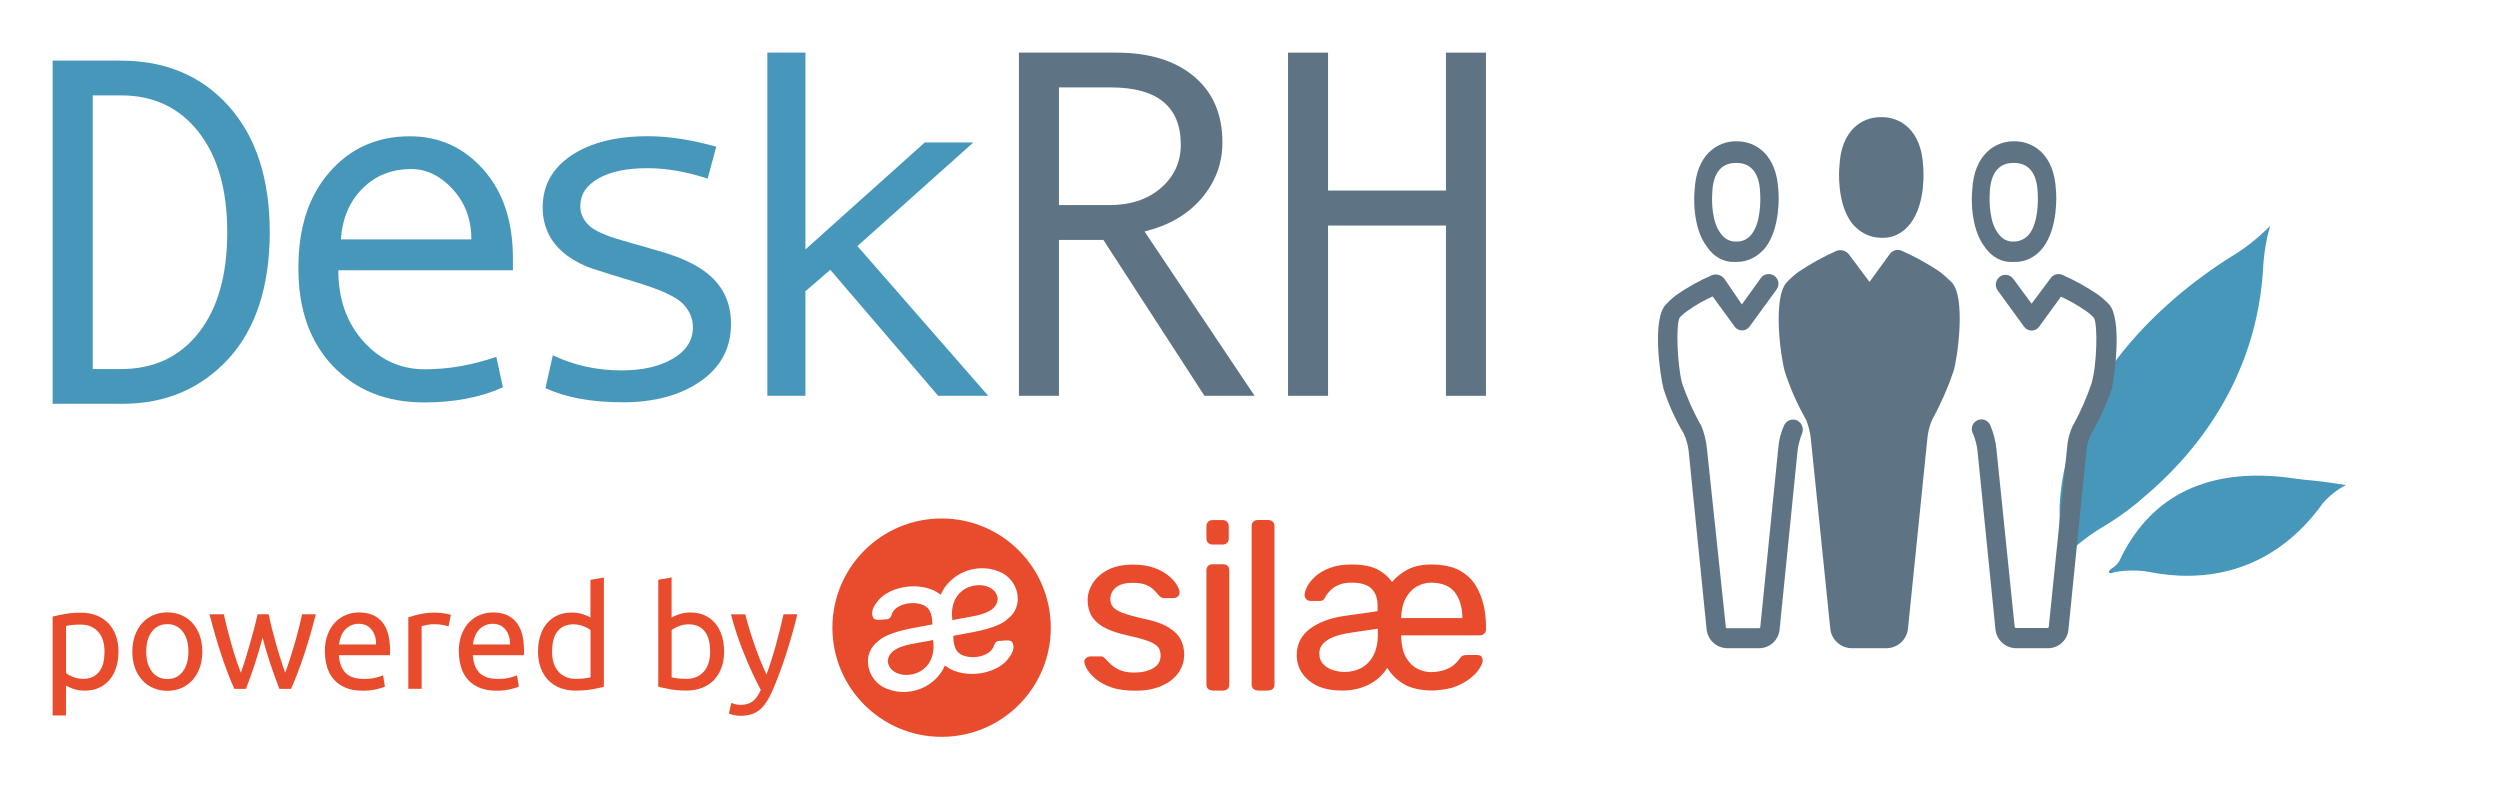 <svg width="190" height="60" viewBox="0 0 190 60" fill="none" xmlns="http://www.w3.org/2000/svg">
<path d="M38.976 20.542H25.712C25.712 22.722 26.346 24.525 27.614 25.94C28.882 27.355 30.436 28.065 32.283 28.065C34.13 28.065 35.849 27.75 37.721 27.124L38.221 29.438C36.514 30.203 34.52 30.585 32.247 30.585C29.376 30.585 27.066 29.669 25.31 27.829C23.555 25.995 22.677 23.517 22.677 20.396C22.677 17.274 23.463 14.9 25.042 13.085C26.621 11.269 28.657 10.358 31.156 10.358C33.381 10.358 35.246 11.202 36.739 12.89C38.239 14.578 38.982 16.825 38.982 19.637V20.542H38.976ZM35.825 18.192C35.825 16.686 35.355 15.422 34.417 14.39C33.478 13.364 32.424 12.848 31.265 12.848C29.766 12.848 28.529 13.339 27.547 14.329C26.566 15.313 26.017 16.601 25.907 18.192H35.837H35.825Z" fill="#4797BB"/>
<path d="M53.789 13.576C52.167 13.048 50.637 12.781 49.205 12.781C47.632 12.781 46.389 13.042 45.474 13.564C44.56 14.086 44.103 14.785 44.103 15.659C44.103 16.212 44.31 16.698 44.737 17.11C45.157 17.523 45.999 17.906 47.26 18.264L50.028 19.06C51.302 19.418 52.338 19.843 53.143 20.347C53.947 20.845 54.551 21.452 54.953 22.157C55.355 22.867 55.556 23.687 55.556 24.622C55.556 26.456 54.782 27.907 53.24 28.976C51.692 30.045 49.729 30.573 47.34 30.573C44.95 30.573 43.006 30.215 41.457 29.498L42.012 27.003C43.633 27.768 45.371 28.15 47.224 28.15C48.833 28.15 50.138 27.853 51.149 27.252C52.155 26.657 52.661 25.861 52.661 24.877C52.661 24.209 52.411 23.62 51.911 23.092C51.411 22.57 50.235 22.023 48.376 21.459C46.876 21.003 45.779 20.663 45.072 20.432C44.365 20.201 43.713 19.867 43.103 19.424C42.5 18.981 42.036 18.453 41.719 17.833C41.403 17.22 41.244 16.528 41.244 15.762C41.244 14.099 41.975 12.781 43.432 11.809C44.889 10.838 46.828 10.352 49.241 10.352C50.802 10.352 52.533 10.619 54.435 11.147L53.783 13.57L53.789 13.576Z" fill="#4797BB"/>
<path d="M75.105 30.082H71.301L63.103 20.505L61.213 22.133V30.082H58.318V4H61.213V18.957L70.283 10.825H73.977L65.163 18.702L75.111 30.088L75.105 30.082Z" fill="#4797BB"/>
<path d="M95.342 30.082H91.538L83.858 18.234H80.481V30.082H77.439V4H84.846C87.333 4 89.295 4.601 90.74 5.804C92.178 7.006 92.904 8.676 92.904 10.819C92.904 12.411 92.38 13.825 91.325 15.064C90.271 16.303 88.826 17.141 86.985 17.59L95.354 30.088L95.342 30.082ZM80.481 15.586H84.321C85.931 15.586 87.235 15.149 88.235 14.281C89.234 13.412 89.74 12.319 89.74 11.002C89.74 8.093 87.96 6.642 84.394 6.642H80.481V15.586Z" fill="#5E7485"/>
<path d="M112.934 30.082H109.892V17.141H100.932V30.082H97.89V4H100.932V14.481H109.892V4H112.934V30.082Z" fill="#5E7485"/>
<path d="M4.006 4.607H9.163C12.589 4.607 15.338 5.767 17.404 8.093C19.471 10.419 20.501 13.607 20.501 17.657C20.501 21.707 19.452 25.005 17.355 27.276C15.258 29.547 12.57 30.689 9.291 30.689H4V4.607H4.006ZM7.048 28.047H9.2C11.687 28.047 13.655 27.13 15.1 25.29C16.545 23.456 17.27 20.912 17.27 17.657C17.27 14.402 16.545 11.888 15.088 10.03C13.637 8.178 11.668 7.249 9.2 7.249H7.048V28.047Z" fill="#4797BB"/>
<path d="M70.035 48.806C68.86 49.005 67.524 49.228 67.471 50.266C67.514 50.668 67.77 50.986 68.182 51.161C68.798 51.422 69.623 51.299 70.182 50.858C70.789 50.379 71.049 49.593 70.917 48.635C70.661 48.702 70.358 48.754 70.035 48.806Z" fill="#E94C2C"/>
<path d="M75.826 45.502C75.784 45.1 75.528 44.782 75.116 44.607C74.869 44.502 74.59 44.46 74.31 44.474C73.883 44.493 73.452 44.645 73.116 44.91C72.509 45.389 72.248 46.175 72.381 47.133C72.637 47.066 72.94 47.014 73.263 46.962C74.438 46.763 75.774 46.54 75.826 45.502Z" fill="#E94C2C"/>
<path d="M71.561 39.404C66.978 39.404 63.263 43.119 63.263 47.702C63.263 52.285 66.978 56 71.561 56C76.144 56 79.859 52.285 79.859 47.702C79.859 43.119 76.144 39.404 71.561 39.404ZM72.874 49.631C73.248 49.948 74.006 50.038 74.641 49.839C74.931 49.749 75.428 49.522 75.561 49.01C75.627 48.816 75.76 48.716 75.945 48.706H75.959C76.006 48.711 76.096 48.706 76.196 48.692C76.485 48.664 76.807 48.635 76.921 48.797C77.168 49.185 76.983 49.716 76.385 50.332C75.845 50.839 74.987 51.166 74.087 51.214C74.087 51.214 74.087 51.214 74.082 51.214C73.196 51.256 72.376 51.029 71.812 50.578C71.495 51.332 70.864 51.953 70.073 52.299C69.675 52.469 69.258 52.569 68.841 52.588C68.353 52.612 67.869 52.536 67.424 52.351C66.68 52.095 66.116 51.408 65.988 50.607C65.869 49.863 66.139 49.185 66.722 48.744C67.433 48.076 68.94 47.806 70.149 47.588C70.405 47.541 70.651 47.498 70.864 47.455C70.86 46.991 70.774 46.413 70.433 46.147C70.059 45.83 69.3 45.74 68.665 45.939C68.376 46.029 67.879 46.256 67.746 46.768C67.68 46.962 67.547 47.062 67.362 47.072H67.348C67.301 47.067 67.21 47.072 67.111 47.086C66.822 47.114 66.5 47.143 66.386 46.981C66.139 46.593 66.324 46.062 66.921 45.446C67.462 44.939 68.32 44.612 69.22 44.565C69.22 44.565 69.22 44.565 69.225 44.565C70.111 44.522 70.931 44.749 71.495 45.2C71.812 44.446 72.442 43.825 73.234 43.479C74.092 43.105 75.058 43.086 75.888 43.427C76.632 43.683 77.196 44.37 77.324 45.171C77.442 45.915 77.172 46.593 76.589 47.034C75.878 47.702 74.371 47.972 73.163 48.19C72.907 48.237 72.66 48.28 72.447 48.323C72.452 48.787 72.537 49.365 72.879 49.631H72.874Z" fill="#E94C2C"/>
<path d="M88.736 47.641C88.286 47.38 87.669 47.171 86.897 47.02C86.191 46.859 85.646 46.702 85.286 46.565C84.935 46.427 84.693 46.276 84.57 46.11C84.447 45.944 84.385 45.754 84.385 45.541C84.385 45.186 84.528 44.882 84.807 44.65C85.091 44.413 85.523 44.295 86.091 44.295C86.494 44.295 86.821 44.342 87.068 44.442C87.314 44.536 87.513 44.66 87.665 44.806C87.821 44.958 87.959 45.11 88.077 45.261C88.124 45.309 88.177 45.352 88.234 45.389C88.295 45.432 88.371 45.451 88.466 45.451H89.205C89.323 45.451 89.428 45.408 89.522 45.323C89.617 45.238 89.655 45.124 89.646 44.991C89.632 44.83 89.556 44.636 89.409 44.408C89.267 44.181 89.049 43.949 88.764 43.721C88.48 43.489 88.115 43.295 87.679 43.143C87.243 42.992 86.712 42.911 86.101 42.911C85.347 42.911 84.708 43.044 84.205 43.304C83.703 43.565 83.314 43.906 83.054 44.314C82.793 44.726 82.66 45.157 82.66 45.598C82.66 46.039 82.75 46.413 82.93 46.754C83.111 47.096 83.414 47.389 83.826 47.636C84.238 47.877 84.802 48.081 85.508 48.247C86.205 48.399 86.764 48.546 87.162 48.683C87.556 48.821 87.831 48.977 87.982 49.143C88.129 49.309 88.205 49.532 88.205 49.811C88.205 50.242 88.025 50.555 87.651 50.778C87.272 51.001 86.788 51.114 86.2 51.114C85.798 51.114 85.456 51.062 85.191 50.958C84.921 50.854 84.693 50.721 84.513 50.565C84.328 50.404 84.158 50.238 84.011 50.077C83.935 49.986 83.874 49.934 83.826 49.915C83.779 49.896 83.717 49.887 83.641 49.887H82.869C82.764 49.887 82.66 49.925 82.556 50.001C82.447 50.081 82.4 50.195 82.414 50.342C82.428 50.493 82.509 50.683 82.66 50.925C82.807 51.162 83.035 51.403 83.329 51.64C83.622 51.877 84.011 52.081 84.485 52.247C84.954 52.413 85.632 52.493 86.286 52.493C87.106 52.493 87.707 52.37 88.271 52.129C88.835 51.887 89.267 51.55 89.556 51.138C89.85 50.721 89.996 50.257 89.996 49.759C89.996 49.309 89.902 48.906 89.707 48.56C89.518 48.214 89.191 47.906 88.741 47.645L88.736 47.641Z" fill="#E94C2C"/>
<path d="M92.987 42.882H92.143C92.011 42.882 91.902 42.925 91.816 43.01C91.731 43.095 91.688 43.204 91.688 43.337V52.033C91.688 52.166 91.731 52.275 91.816 52.36C91.902 52.445 92.11 52.488 92.243 52.488H92.887C93.02 52.488 93.224 52.445 93.304 52.355C93.385 52.27 93.423 52.161 93.423 52.033V43.337C93.423 43.209 93.385 43.1 93.304 43.014C93.224 42.929 93.12 42.887 92.987 42.887V42.882Z" fill="#E94C2C"/>
<path d="M92.93 39.527H92.143C92.015 39.527 91.902 39.569 91.816 39.655C91.731 39.74 91.688 39.849 91.688 39.982V40.93C91.688 41.062 91.731 41.171 91.816 41.257C91.902 41.342 92.011 41.385 92.143 41.385H92.93C93.063 41.385 93.172 41.342 93.257 41.257C93.342 41.171 93.385 41.062 93.385 40.93V39.982C93.385 39.854 93.342 39.74 93.257 39.655C93.172 39.569 93.063 39.527 92.93 39.527Z" fill="#E94C2C"/>
<path d="M112.754 45.995C112.636 45.465 112.432 44.962 112.152 44.498C111.868 44.029 111.455 43.645 110.92 43.346C110.389 43.053 109.598 42.901 108.773 42.901C108.067 42.901 107.456 43.034 106.967 43.294C106.498 43.541 106.105 43.858 105.792 44.237C105.555 43.872 105.2 43.56 104.74 43.304C104.257 43.038 103.579 42.901 102.731 42.901C102.096 42.901 101.541 42.986 101.086 43.157C100.631 43.327 100.262 43.541 99.982 43.792C99.702 44.043 99.494 44.299 99.356 44.56C99.219 44.825 99.148 45.048 99.148 45.233C99.148 45.351 99.191 45.455 99.276 45.541C99.361 45.626 99.465 45.669 99.584 45.669H100.337C100.432 45.669 100.513 45.64 100.574 45.588C100.631 45.536 100.688 45.455 100.736 45.346C100.826 45.185 100.954 45.024 101.115 44.863C101.271 44.706 101.489 44.564 101.75 44.451C102.01 44.337 102.337 44.28 102.712 44.28C103.423 44.28 103.934 44.436 104.238 44.74C104.541 45.043 104.697 45.474 104.697 46.019V46.45L102.143 46.815C101.086 46.967 100.214 47.299 99.555 47.792C98.887 48.289 98.551 48.962 98.551 49.782C98.551 50.294 98.688 50.758 98.963 51.161C99.238 51.564 99.627 51.891 100.124 52.128C100.622 52.365 101.309 52.483 101.968 52.483C102.769 52.483 103.38 52.337 103.987 52.047C104.574 51.768 105.058 51.337 105.432 50.754C105.735 51.256 106.152 51.668 106.674 51.981C107.219 52.313 108.02 52.479 108.854 52.479C109.223 52.479 110.053 52.389 110.522 52.213C110.991 52.038 111.394 51.82 111.711 51.574C112.029 51.327 112.275 51.071 112.436 50.815C112.602 50.555 112.683 50.351 112.683 50.199C112.683 49.924 112.536 49.782 112.266 49.782H111.474C111.323 49.782 111.214 49.801 111.143 49.839C111.072 49.877 110.986 49.972 110.887 50.119C110.65 50.45 110.342 50.692 109.977 50.848C109.612 51.005 109.133 51.081 108.754 51.081C108.399 51.081 108.048 50.991 107.707 50.815C107.366 50.64 107.081 50.356 106.858 49.967C106.636 49.578 106.513 49.047 106.489 48.394V48.285H112.46C112.588 48.285 112.702 48.247 112.792 48.166C112.887 48.086 112.934 47.972 112.934 47.83V47.531C112.934 47.038 112.872 46.522 112.759 45.991L112.754 45.995ZM107.683 44.574C108.02 44.38 108.384 44.28 108.773 44.28C109.536 44.28 110.214 44.531 110.579 45.033C110.953 45.536 111.138 46.185 111.138 46.953V46.972H106.484V46.953C106.508 46.342 106.631 45.834 106.844 45.446C107.062 45.057 107.342 44.763 107.678 44.569L107.683 44.574ZM102.167 51.066C101.859 51.066 101.551 51.014 101.252 50.91C100.958 50.806 100.717 50.649 100.536 50.441C100.356 50.237 100.266 49.972 100.266 49.659C100.266 49.251 100.461 48.924 100.868 48.654C101.276 48.384 101.906 48.19 102.735 48.071L104.716 47.782V48.218C104.716 48.863 104.598 49.403 104.37 49.83C104.143 50.251 103.835 50.569 103.451 50.768C103.067 50.967 102.636 51.071 102.167 51.071V51.066Z" fill="#E94C2C"/>
<path d="M96.423 39.522H95.579C95.446 39.522 95.337 39.565 95.252 39.65C95.167 39.736 95.124 39.844 95.124 39.977V52.029C95.124 52.161 95.167 52.27 95.252 52.356C95.337 52.441 95.546 52.484 95.679 52.484H96.323C96.456 52.484 96.66 52.441 96.74 52.351C96.821 52.266 96.859 52.157 96.859 52.029V39.977C96.859 39.849 96.821 39.74 96.74 39.655C96.66 39.57 96.555 39.527 96.423 39.527V39.522Z" fill="#E94C2C"/>
<path d="M9 49.531C9 49.962 8.943 50.355 8.829 50.72C8.715 51.085 8.55 51.398 8.332 51.659C8.114 51.919 7.848 52.123 7.531 52.27C7.213 52.417 6.853 52.488 6.445 52.488C6.118 52.488 5.829 52.446 5.578 52.355C5.327 52.265 5.142 52.185 5.014 52.104V54.374H4V46.858C4.242 46.801 4.54 46.735 4.9 46.669C5.261 46.597 5.678 46.564 6.152 46.564C6.588 46.564 6.981 46.635 7.332 46.773C7.682 46.91 7.981 47.109 8.227 47.36C8.474 47.616 8.663 47.924 8.801 48.294C8.938 48.664 9.005 49.076 9.005 49.531H9ZM7.943 49.531C7.943 48.867 7.777 48.36 7.45 48.005C7.123 47.65 6.687 47.469 6.142 47.469C5.839 47.469 5.597 47.479 5.426 47.503C5.256 47.526 5.118 47.55 5.019 47.578V51.156C5.142 51.261 5.322 51.355 5.554 51.45C5.787 51.545 6.043 51.592 6.317 51.592C6.607 51.592 6.858 51.54 7.066 51.436C7.275 51.332 7.441 51.185 7.573 51C7.706 50.815 7.801 50.597 7.858 50.346C7.915 50.095 7.943 49.825 7.943 49.536V49.531Z" fill="#E94C2C"/>
<path d="M15.374 49.521C15.374 49.971 15.308 50.379 15.18 50.743C15.047 51.108 14.867 51.421 14.63 51.682C14.393 51.942 14.113 52.146 13.786 52.288C13.459 52.431 13.104 52.502 12.715 52.502C12.327 52.502 11.971 52.431 11.644 52.288C11.317 52.146 11.033 51.947 10.801 51.682C10.564 51.421 10.379 51.108 10.251 50.743C10.118 50.379 10.057 49.971 10.057 49.521C10.057 49.071 10.123 48.672 10.251 48.303C10.384 47.938 10.564 47.62 10.801 47.36C11.038 47.099 11.317 46.895 11.644 46.753C11.971 46.611 12.327 46.54 12.715 46.54C13.104 46.54 13.459 46.611 13.786 46.753C14.113 46.895 14.398 47.099 14.63 47.36C14.867 47.62 15.052 47.938 15.18 48.303C15.312 48.668 15.374 49.075 15.374 49.521ZM14.317 49.521C14.317 48.881 14.175 48.374 13.886 47.999C13.597 47.625 13.208 47.435 12.715 47.435C12.222 47.435 11.829 47.625 11.545 47.999C11.256 48.374 11.114 48.881 11.114 49.521C11.114 50.16 11.256 50.668 11.545 51.042C11.834 51.416 12.222 51.606 12.715 51.606C13.208 51.606 13.601 51.421 13.886 51.042C14.175 50.668 14.317 50.16 14.317 49.521Z" fill="#E94C2C"/>
<path d="M21.232 52.355C21.028 51.829 20.81 51.232 20.582 50.559C20.355 49.886 20.142 49.184 19.957 48.459C19.767 49.184 19.559 49.886 19.336 50.559C19.108 51.232 18.895 51.829 18.691 52.355H17.81C17.473 51.606 17.146 50.753 16.829 49.791C16.507 48.829 16.208 47.796 15.924 46.682H17.014C17.085 47.023 17.175 47.393 17.274 47.796C17.379 48.194 17.483 48.597 17.597 48.995C17.71 49.393 17.829 49.782 17.952 50.151C18.075 50.521 18.194 50.848 18.303 51.123C18.426 50.782 18.549 50.417 18.668 50.037C18.786 49.658 18.9 49.27 19.009 48.881C19.118 48.492 19.222 48.109 19.322 47.734C19.421 47.36 19.506 47.009 19.578 46.682H20.416C20.483 47.009 20.563 47.36 20.658 47.734C20.753 48.109 20.852 48.492 20.961 48.881C21.07 49.27 21.184 49.654 21.307 50.037C21.426 50.421 21.549 50.782 21.672 51.123C21.781 50.848 21.895 50.521 22.014 50.151C22.132 49.782 22.25 49.393 22.369 48.995C22.487 48.597 22.596 48.194 22.696 47.796C22.796 47.398 22.886 47.023 22.957 46.682H24.004C23.72 47.796 23.416 48.829 23.099 49.791C22.776 50.753 22.45 51.606 22.118 52.355H21.236H21.232Z" fill="#E94C2C"/>
<path d="M24.686 49.531C24.686 49.029 24.757 48.593 24.904 48.218C25.051 47.844 25.241 47.531 25.483 47.285C25.724 47.038 25.999 46.853 26.312 46.73C26.625 46.607 26.947 46.545 27.274 46.545C28.037 46.545 28.625 46.782 29.032 47.261C29.44 47.74 29.643 48.465 29.643 49.436V49.607C29.643 49.678 29.643 49.74 29.634 49.797H25.753C25.795 50.384 25.966 50.834 26.264 51.138C26.563 51.446 27.027 51.597 27.663 51.597C28.018 51.597 28.317 51.564 28.563 51.503C28.805 51.441 28.989 51.379 29.113 51.322L29.255 52.175C29.132 52.242 28.914 52.308 28.606 52.384C28.297 52.455 27.947 52.493 27.553 52.493C27.061 52.493 26.629 52.417 26.274 52.27C25.914 52.123 25.615 51.915 25.383 51.654C25.151 51.394 24.975 51.081 24.866 50.721C24.753 50.36 24.696 49.967 24.696 49.536L24.686 49.531ZM28.582 48.977C28.587 48.517 28.473 48.142 28.236 47.849C27.999 47.555 27.672 47.408 27.26 47.408C27.027 47.408 26.824 47.455 26.643 47.545C26.463 47.635 26.317 47.754 26.189 47.901C26.065 48.048 25.971 48.214 25.899 48.403C25.828 48.593 25.786 48.787 25.762 48.981H28.577L28.582 48.977Z" fill="#E94C2C"/>
<path d="M33.132 46.564C33.217 46.564 33.316 46.568 33.43 46.578C33.544 46.587 33.653 46.602 33.762 46.62C33.871 46.639 33.971 46.658 34.06 46.673C34.151 46.691 34.217 46.706 34.264 46.72L34.089 47.606C34.008 47.578 33.876 47.545 33.691 47.502C33.506 47.464 33.269 47.44 32.975 47.44C32.786 47.44 32.601 47.459 32.411 47.502C32.227 47.54 32.103 47.568 32.046 47.583V52.35H31.032V46.919C31.274 46.834 31.573 46.748 31.928 46.673C32.283 46.597 32.686 46.559 33.127 46.559L33.132 46.564Z" fill="#E94C2C"/>
<path d="M34.866 49.531C34.866 49.029 34.937 48.593 35.084 48.218C35.231 47.844 35.42 47.531 35.662 47.285C35.904 47.038 36.179 46.853 36.492 46.73C36.804 46.607 37.127 46.545 37.453 46.545C38.217 46.545 38.804 46.782 39.212 47.261C39.619 47.74 39.823 48.465 39.823 49.436V49.607C39.823 49.678 39.823 49.74 39.814 49.797H35.932C35.975 50.384 36.145 50.834 36.444 51.138C36.743 51.446 37.207 51.597 37.842 51.597C38.198 51.597 38.496 51.564 38.743 51.503C38.984 51.441 39.169 51.379 39.292 51.322L39.434 52.175C39.311 52.242 39.093 52.308 38.785 52.384C38.477 52.455 38.127 52.493 37.733 52.493C37.24 52.493 36.809 52.417 36.454 52.27C36.093 52.123 35.795 51.915 35.563 51.654C35.33 51.394 35.155 51.081 35.046 50.721C34.932 50.36 34.875 49.967 34.875 49.536L34.866 49.531ZM38.761 48.977C38.766 48.517 38.653 48.142 38.416 47.849C38.179 47.555 37.852 47.408 37.439 47.408C37.207 47.408 37.003 47.455 36.823 47.545C36.643 47.635 36.496 47.754 36.368 47.901C36.245 48.048 36.15 48.214 36.079 48.403C36.008 48.593 35.965 48.787 35.942 48.981H38.757L38.761 48.977Z" fill="#E94C2C"/>
<path d="M44.88 44.066L45.894 43.891V52.194C45.662 52.26 45.363 52.326 44.998 52.388C44.633 52.454 44.216 52.487 43.742 52.487C43.306 52.487 42.913 52.416 42.562 52.279C42.212 52.142 41.913 51.942 41.667 51.691C41.42 51.435 41.231 51.127 41.093 50.758C40.956 50.388 40.889 49.976 40.889 49.521C40.889 49.066 40.946 48.687 41.06 48.322C41.174 47.957 41.34 47.644 41.558 47.383C41.776 47.123 42.041 46.919 42.359 46.772C42.676 46.625 43.036 46.554 43.444 46.554C43.771 46.554 44.06 46.597 44.311 46.687C44.562 46.772 44.747 46.857 44.875 46.938V44.071L44.88 44.066ZM44.88 47.886C44.757 47.782 44.577 47.687 44.344 47.592C44.112 47.497 43.856 47.45 43.581 47.45C43.292 47.45 43.041 47.502 42.833 47.606C42.624 47.71 42.458 47.857 42.325 48.042C42.193 48.227 42.098 48.45 42.041 48.701C41.984 48.957 41.956 49.227 41.956 49.521C41.956 50.184 42.122 50.691 42.449 51.051C42.776 51.412 43.212 51.592 43.757 51.592C44.032 51.592 44.264 51.578 44.449 51.554C44.633 51.53 44.776 51.502 44.88 51.473V47.886Z" fill="#E94C2C"/>
<path d="M51.045 46.933C51.169 46.853 51.358 46.767 51.609 46.682C51.861 46.597 52.15 46.549 52.477 46.549C52.884 46.549 53.245 46.62 53.562 46.767C53.88 46.914 54.145 47.118 54.363 47.379C54.581 47.639 54.747 47.952 54.861 48.317C54.974 48.682 55.031 49.08 55.031 49.516C55.031 49.976 54.965 50.388 54.827 50.753C54.69 51.118 54.5 51.431 54.254 51.687C54.008 51.943 53.709 52.137 53.358 52.274C53.008 52.412 52.614 52.483 52.178 52.483C51.704 52.483 51.287 52.45 50.922 52.383C50.557 52.317 50.259 52.251 50.027 52.189V44.061L51.041 43.886V46.928L51.045 46.933ZM51.045 51.473C51.145 51.502 51.292 51.53 51.477 51.554C51.662 51.578 51.894 51.592 52.169 51.592C52.714 51.592 53.15 51.412 53.477 51.052C53.804 50.691 53.97 50.18 53.97 49.521C53.97 49.232 53.941 48.957 53.884 48.701C53.827 48.445 53.733 48.227 53.6 48.042C53.467 47.857 53.301 47.711 53.093 47.606C52.884 47.502 52.638 47.45 52.344 47.45C52.05 47.45 51.813 47.497 51.581 47.592C51.349 47.687 51.169 47.786 51.045 47.886V51.473Z" fill="#E94C2C"/>
<path d="M55.581 53.416C55.661 53.454 55.766 53.487 55.894 53.521C56.022 53.554 56.145 53.568 56.268 53.568C56.666 53.568 56.979 53.478 57.206 53.303C57.434 53.127 57.638 52.834 57.818 52.435C57.358 51.563 56.931 50.639 56.538 49.658C56.14 48.682 55.813 47.692 55.552 46.687H56.642C56.723 47.014 56.818 47.365 56.931 47.744C57.045 48.123 57.168 48.511 57.306 48.91C57.443 49.308 57.595 49.71 57.751 50.108C57.913 50.507 58.078 50.895 58.254 51.265C58.529 50.502 58.77 49.744 58.974 48.995C59.178 48.246 59.372 47.474 59.552 46.682H60.6C60.339 47.753 60.045 48.777 59.728 49.763C59.405 50.748 59.064 51.668 58.69 52.53C58.543 52.857 58.391 53.142 58.235 53.374C58.078 53.611 57.908 53.805 57.718 53.957C57.529 54.108 57.315 54.222 57.078 54.293C56.841 54.364 56.576 54.402 56.278 54.402C56.197 54.402 56.112 54.398 56.026 54.388C55.941 54.379 55.856 54.364 55.77 54.345C55.685 54.326 55.609 54.307 55.543 54.284C55.472 54.26 55.424 54.246 55.396 54.232L55.581 53.412V53.416Z" fill="#E94C2C"/>
<path fill-rule="evenodd" clip-rule="evenodd" d="M172.01 20.142C171.591 29.006 166.499 34.804 162.938 37.775L162.427 38.223C161.582 38.906 160.689 39.527 159.756 40.082C158.716 40.704 157.759 41.457 156.907 42.323C156.874 42.354 156.835 42.41 156.791 42.472C156.678 42.632 156.536 42.835 156.382 42.771C156.168 42.681 156.351 42.211 156.351 42.211C156.535 41.788 156.616 41.327 156.587 40.866C156.529 40.32 156.529 39.786 156.529 39.258V38.509C157.036 27.5 167.71 20.671 169.544 19.524C170.637 18.869 171.641 18.074 172.53 17.158C172.251 18.131 172.076 19.132 172.01 20.142ZM176.541 38.24C172.975 43.205 168.475 43.873 165.609 43.747L164.888 43.694C164.209 43.629 163.662 43.53 163.3 43.464C163.137 43.435 163.012 43.412 162.929 43.402C162.198 43.327 161.46 43.349 160.735 43.47C160.714 43.477 160.689 43.486 160.661 43.496C160.53 43.546 160.349 43.614 160.29 43.51C160.219 43.384 160.481 43.214 160.481 43.214C160.725 43.066 160.931 42.862 161.082 42.618C161.584 41.516 162.249 40.496 163.054 39.594L163.561 39.069C167.4 35.38 172.696 36.125 174.626 36.396C174.865 36.43 175.052 36.456 175.179 36.466C176.594 36.578 178.294 36.865 178.294 36.865C177.628 37.206 177.032 37.673 176.541 38.24Z" fill="#4797BB"/>
<path d="M136.587 31.954C136.216 31.787 135.78 31.944 135.6 32.308C135.341 32.871 135.187 33.477 135.145 34.096L133.781 47.658C133.779 47.705 133.741 47.742 133.695 47.745H131.28C131.249 47.755 131.215 47.748 131.19 47.727C131.166 47.705 131.155 47.672 131.162 47.64L129.725 34.077C129.663 33.462 129.51 32.86 129.27 32.29C129.27 32.249 129.27 32.249 129.224 32.249C128.674 31.248 128.21 30.202 127.837 29.122C127.478 27.761 127.346 24.662 127.66 24.131C127.847 23.93 128.058 23.751 128.288 23.6C128.874 23.181 129.502 22.822 130.161 22.529L131.816 24.798C131.945 24.994 132.164 25.112 132.399 25.112C132.633 25.112 132.852 24.994 132.981 24.798L134.995 22.035C135.171 21.82 135.212 21.526 135.101 21.272C134.99 21.018 134.746 20.847 134.469 20.829C134.192 20.811 133.928 20.949 133.786 21.186L132.38 23.137L131.039 21.168C130.82 20.9 130.458 20.795 130.129 20.905C129.172 21.318 128.258 21.826 127.401 22.42C127.118 22.636 126.855 22.875 126.614 23.137C125.541 24.208 126.159 28.537 126.432 29.562C126.817 30.756 127.335 31.902 127.978 32.979C128.164 33.389 128.285 33.826 128.338 34.273L129.702 47.835C129.785 48.64 130.46 49.255 131.271 49.265H133.686C134.5 49.267 135.181 48.646 135.25 47.835L136.614 34.273C136.67 33.804 136.791 33.346 136.973 32.911C137.096 32.541 136.933 32.136 136.587 31.954V31.954Z" fill="#5E7485"/>
<path fill-rule="evenodd" clip-rule="evenodd" d="M132.015 19.905H131.887C131.061 19.96 130.265 19.544 129.754 18.79C128.579 17.285 128.749 14.759 128.791 14.467C128.915 11.724 130.546 10.737 131.93 10.737H132.015C133.394 10.737 135.025 11.704 135.153 14.467C135.196 14.813 135.319 17.285 134.191 18.79C133.633 19.499 132.843 19.904 132.015 19.905ZM130.133 14.621V14.665C130.086 15.247 130.086 16.901 130.797 17.774C131.085 18.173 131.52 18.39 131.968 18.356C132.417 18.383 132.85 18.168 133.144 17.774C133.812 16.901 133.812 15.247 133.77 14.665V14.621C133.689 12.676 132.641 12.385 132.015 12.385H131.887C131.261 12.385 130.214 12.676 130.133 14.621Z" fill="#5E7485"/>
<path d="M160.275 23.12C160.028 22.86 159.758 22.622 159.471 22.408C158.612 21.818 157.698 21.311 156.743 20.894C156.416 20.742 156.027 20.857 155.834 21.161L154.402 23.079L153.015 21.202C152.904 21.04 152.733 20.93 152.539 20.897C152.346 20.864 152.147 20.91 151.988 21.025C151.668 21.267 151.589 21.713 151.806 22.05L153.82 24.815C153.95 25.009 154.168 25.125 154.402 25.125C154.636 25.125 154.854 25.009 154.984 24.815L156.634 22.548C157.29 22.85 157.918 23.208 158.511 23.618C158.741 23.771 158.952 23.951 159.139 24.153C159.448 24.688 159.362 27.78 158.957 29.14C158.592 30.216 158.136 31.26 157.593 32.259L157.548 32.305C157.286 32.865 157.131 33.469 157.093 34.086L155.707 47.637C155.702 47.685 155.664 47.724 155.616 47.728H153.202C153.154 47.723 153.117 47.685 153.115 47.637L151.729 34.136C151.667 33.522 151.514 32.919 151.274 32.35C151.18 32.097 150.953 31.917 150.685 31.882C150.416 31.847 150.151 31.962 149.993 32.181C149.836 32.401 149.813 32.689 149.933 32.93C150.122 33.363 150.243 33.821 150.292 34.29L151.656 47.841C151.739 48.645 152.415 49.257 153.224 49.265H155.638C156.452 49.27 157.133 48.65 157.202 47.841L158.566 34.29C158.596 33.84 158.719 33.4 158.925 32.998C159.563 31.896 160.091 30.735 160.503 29.53C160.721 28.56 161.303 24.189 160.275 23.12Z" fill="#5E7485"/>
<path fill-rule="evenodd" clip-rule="evenodd" d="M153.105 19.906H152.981C152.158 19.957 151.366 19.541 150.856 18.791C149.681 17.285 149.847 14.759 149.889 14.468C150.017 11.724 151.648 10.737 153.032 10.737H153.113C154.497 10.737 156.128 11.704 156.252 14.468C156.294 14.813 156.418 17.285 155.289 18.791C154.742 19.522 153.94 19.932 153.105 19.906ZM151.223 14.621V14.665C151.18 15.248 151.18 16.901 151.883 17.774C152.173 18.175 152.612 18.392 153.062 18.357C153.507 18.36 153.933 18.149 154.238 17.774C154.907 16.901 154.907 15.248 154.864 14.665V14.621C154.783 12.676 153.735 12.385 153.109 12.385H152.982C152.351 12.385 151.308 12.676 151.223 14.621Z" fill="#5E7485"/>
<path d="M148.299 21.426C147.984 21.112 147.805 20.971 147.444 20.666C146.521 20.044 145.543 19.504 144.524 19.055C144.194 18.911 143.808 19.024 143.61 19.323L142.083 21.426L140.511 19.323C140.291 19.054 139.928 18.947 139.596 19.055C138.577 19.506 137.6 20.045 136.676 20.666C136.37 20.895 136.084 21.149 135.821 21.426C134.697 22.546 135.327 27.158 135.643 28.228C136.051 29.504 136.593 30.734 137.261 31.897C137.441 32.342 137.561 32.809 137.617 33.286L139.103 47.79C139.194 48.634 139.914 49.272 140.767 49.265H143.34C144.193 49.272 144.912 48.634 145.004 47.79L146.485 33.286C146.531 32.807 146.653 32.338 146.846 31.897C147.491 30.723 148.033 29.496 148.464 28.228C148.793 27.158 149.423 22.501 148.299 21.426Z" fill="#5E7485"/>
<path d="M142.919 18.073H143.036C143.867 18.11 144.667 17.701 145.207 16.965C146.356 15.45 146.195 12.966 146.159 12.643C146.039 9.884 144.419 8.902 143.036 8.902H142.919C141.533 8.902 139.913 9.866 139.796 12.643C139.756 12.966 139.599 15.45 140.745 16.965C141.312 17.659 142.096 18.058 142.919 18.073V18.073Z" fill="#5E7485"/>
</svg>
